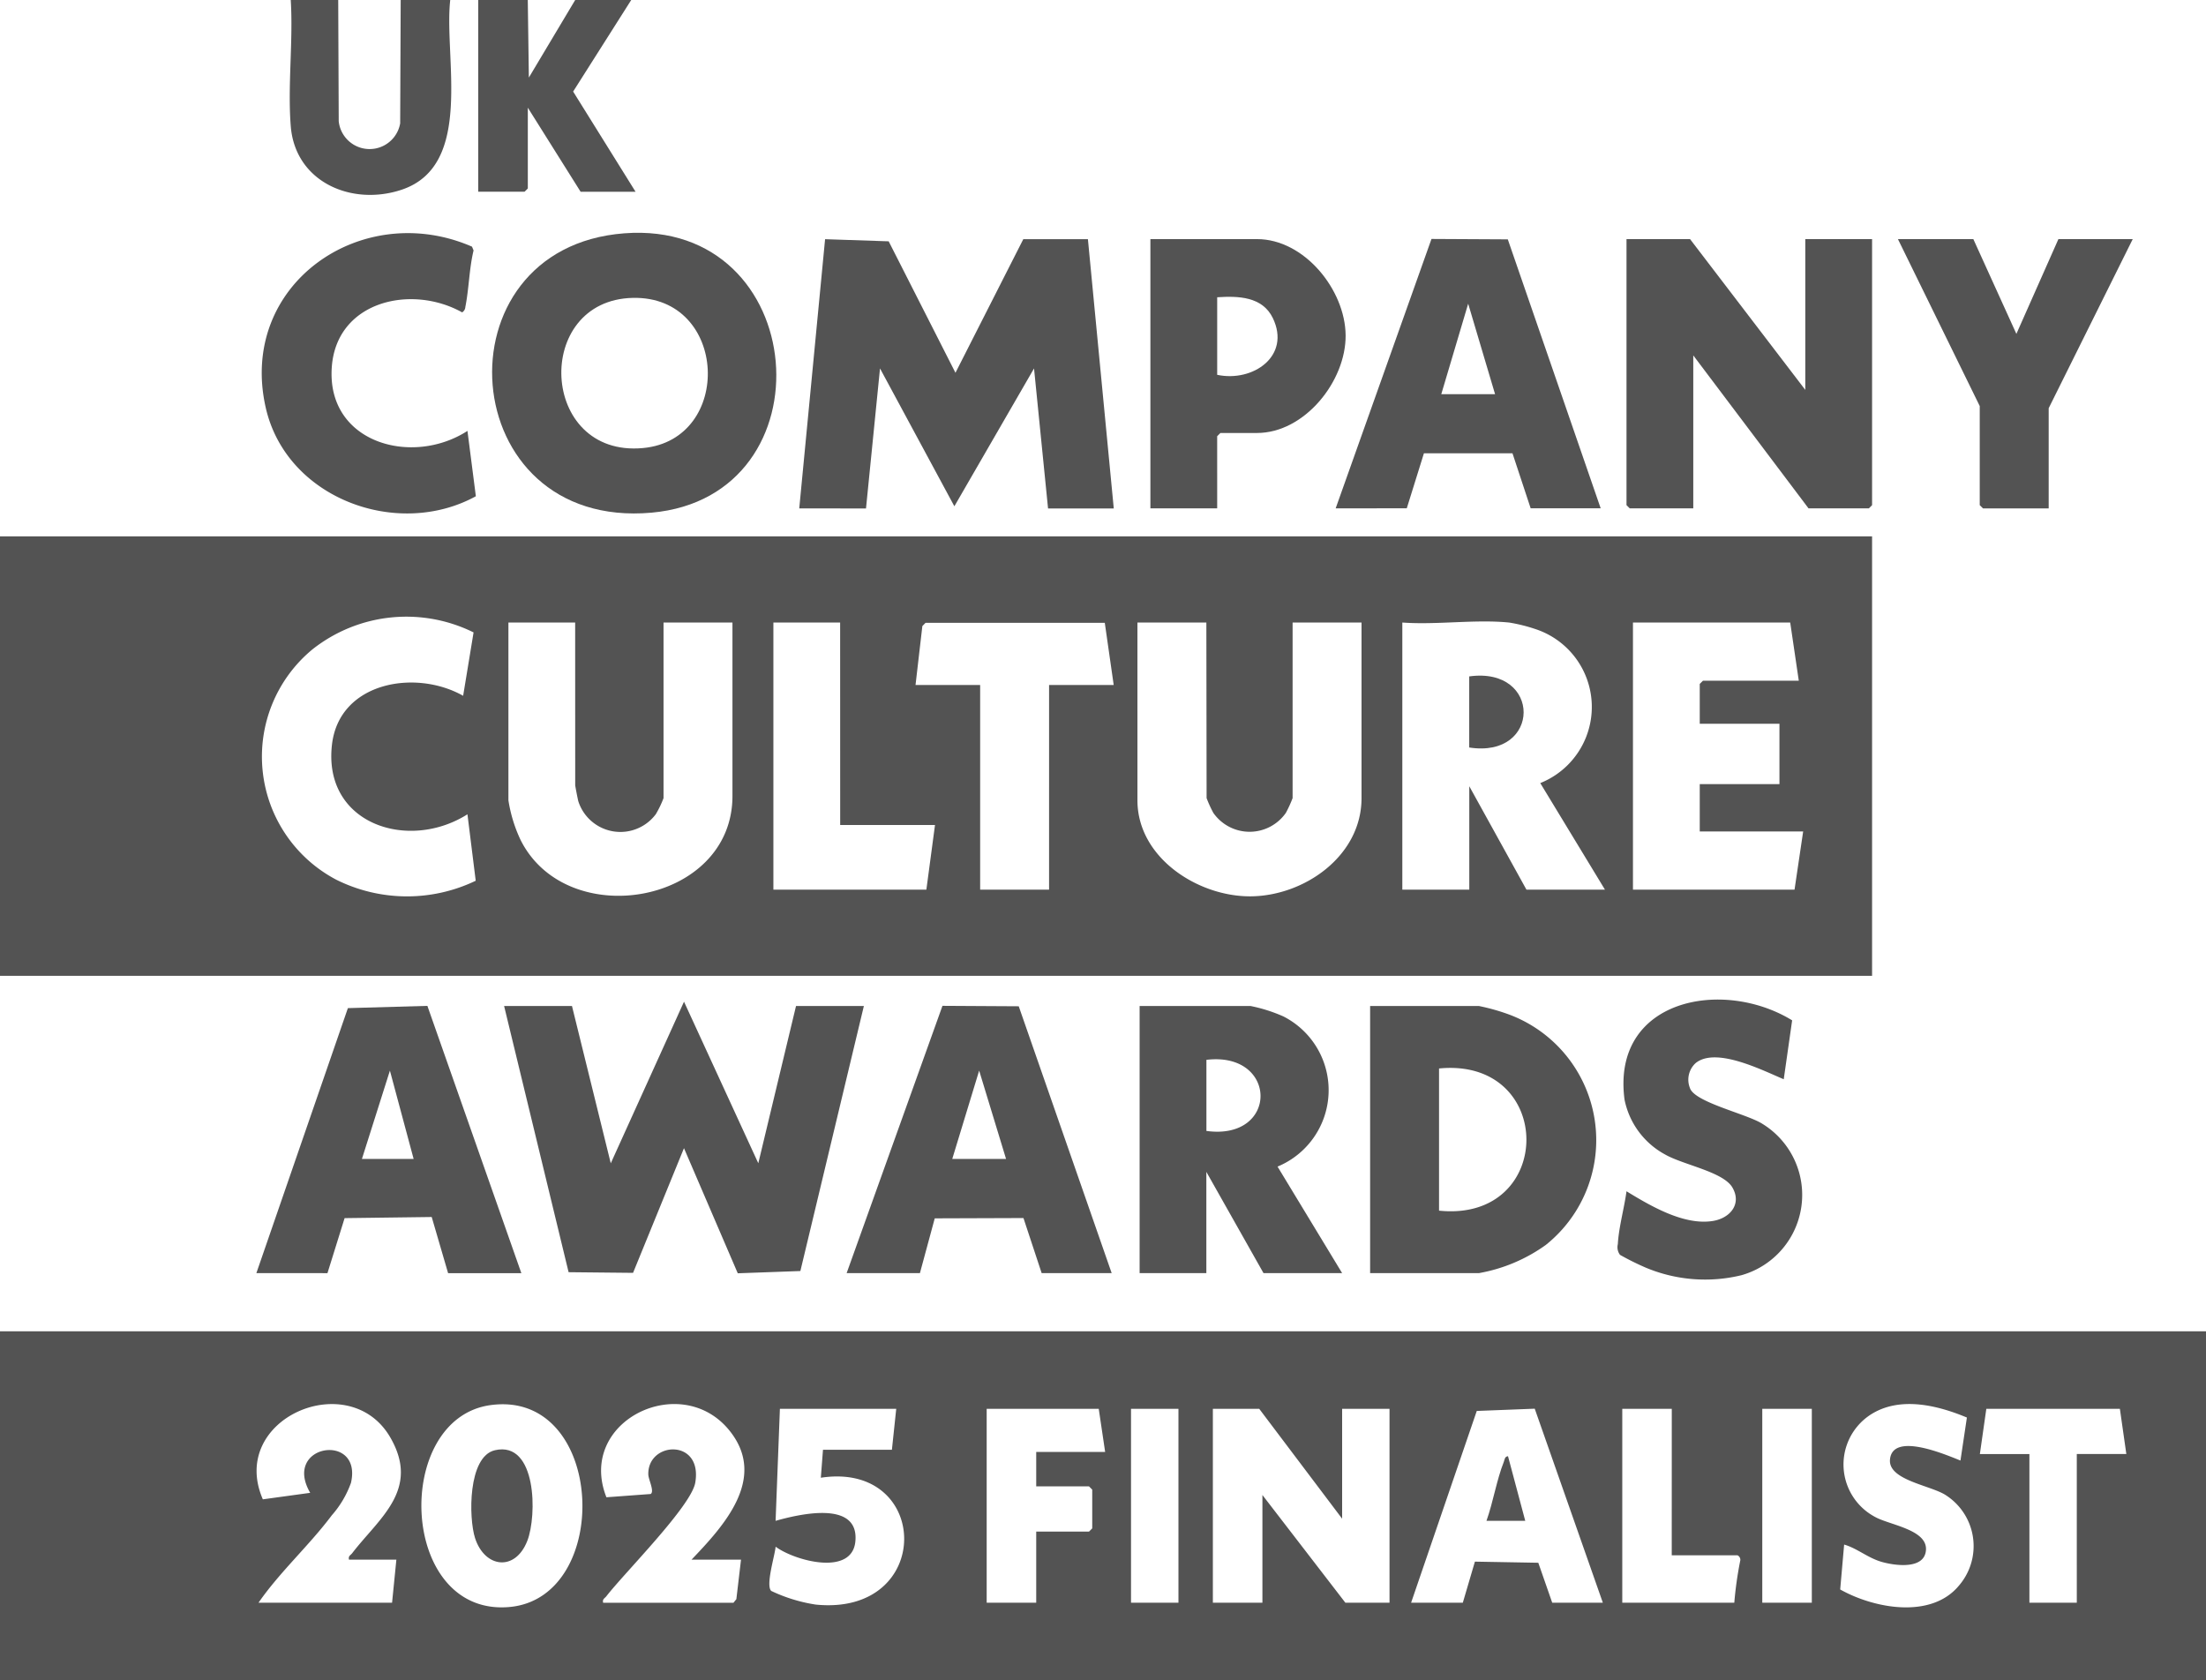 <svg xmlns="http://www.w3.org/2000/svg" width="131.223" height="99.955" viewBox="0 0 131.223 99.955">
  <g id="Group_2656" data-name="Group 2656" transform="translate(10785 4536)">
    <path id="Path_19549" data-name="Path 19549" d="M0,249H111.36v26.142H0Zm27.55,9.483.62-3.77a9,9,0,0,0-9.59,1.013,8.274,8.274,0,0,0,1.427,13.7,9.434,9.434,0,0,0,8.291.059l-.492-3.952c-3.533,2.235-8.61.571-8.058-4.151.435-3.723,4.968-4.5,7.8-2.9m6.665-4.357H30.243V264.7a8.581,8.581,0,0,0,.721,2.354c2.761,5.535,12.606,3.823,12.606-2.611V254.126h-4.1V264.57a5.98,5.98,0,0,1-.457.953,2.629,2.629,0,0,1-4.609-.756c-.031-.1-.188-.913-.188-.965Zm15.762,0H46.005v15.89h9.1l.513-3.844H49.978Zm4.485,3.716h3.844v12.174h4.1V257.842h3.844l-.53-3.7H55.057l-.191.193Zm17.3-3.716h-4.1V264.7c0,3.408,3.586,5.731,6.73,5.713,3.184-.019,6.6-2.391,6.6-5.841V254.126h-4.1V264.57a7.212,7.212,0,0,1-.4.877,2.632,2.632,0,0,1-4.316,0,7.254,7.254,0,0,1-.4-.877Zm18,0c-2-.2-4.311.15-6.343,0v15.89H87.4v-6.151l3.4,6.151H95.47l-3.848-6.339a4.877,4.877,0,0,0-.313-9.17,9.772,9.772,0,0,0-1.542-.381m16.723,0H97.136v15.89h9.611l.513-3.46h-6.151v-2.819h4.741v-3.588h-4.741v-2.371l.192-.192H107Z" transform="translate(-10785 -4753.092)" fill="#535353"/>
    <path id="Path_19550" data-name="Path 19550" d="M131.223,638.76H0V618H131.223ZM20.76,631.584c-.056-.224.093-.256.191-.385,1.6-2.085,4.06-3.777,2.268-6.88-2.436-4.218-9.667-1.125-7.584,3.678l2.817-.387c-1.683-2.9,3.126-3.619,2.425-.593a5.961,5.961,0,0,1-1.146,1.937c-1.331,1.779-3.079,3.354-4.354,5.193h7.945l.256-2.563Zm8.427-9.193c-5.856.793-5.461,12.6,1.119,12.011,6.176-.555,5.719-12.937-1.119-12.011m11.949,9.193c1.913-2,4.5-4.814,2.3-7.622-2.863-3.664-9.16-.641-7.364,3.912l2.631-.194c.244-.15-.133-.86-.139-1.165-.044-1.976,3.246-2.149,2.793.49-.24,1.4-4.2,5.354-5.288,6.757-.1.129-.246.163-.191.386h7.753l.171-.213.277-2.35ZM117,623.131c-1.7-.711-3.87-1.253-5.576-.265a3.532,3.532,0,0,0,.11,6.176c.844.478,3.1.748,3.032,1.956s-1.881.937-2.633.721c-.835-.24-1.459-.809-2.235-1.031l-.235,2.671c2,1.127,5.423,1.783,7.079-.248a3.6,3.6,0,0,0-.779-5.35c-.868-.59-3.434-.892-3.339-2.117.131-1.686,3.322-.3,4.193.045Zm-63.688-.518h-6.92l-.256,6.663c1.361-.384,4.976-1.258,4.746,1.218-.195,2.105-3.635,1.148-4.745.32-.042.524-.605,2.295-.261,2.631a9.5,9.5,0,0,0,2.646.813c7.062.706,6.87-8.546.305-7.546l.128-1.665h4.1Zm12.046,0H58.692v11.533h2.947v-4.229h3.14l.192-.192v-2.307l-.192-.192h-3.14v-2.05h4.1Zm4.741,0H67.278v11.533H70.1Zm4.806,0H72.147v11.533h2.947v-6.407l4.934,6.407h2.627V622.613H79.836v6.536Zm9.034,11.533h3.076l.719-2.443,3.771.067.828,2.376h3.011l-4.051-11.541-3.448.134Zm15.506-11.533H96.5v11.533h6.664a22.219,22.219,0,0,1,.359-2.53.3.3,0,0,0-.167-.289H99.443Zm8.33,0h-2.947v11.533h2.947Zm18.325,0h-7.945l-.384,2.691h2.947v8.842h2.819V625.3h2.947Z" transform="translate(-10785 -5074.805)" fill="#535353"/>
    <path id="Path_19551" data-name="Path 19551" d="M224.947,0l.064,4.615L227.767,0H231.1l-3.455,5.446,3.712,5.96h-3.268l-3.14-5v4.806l-.192.192H222V0Z" transform="translate(-10978.552 -4536)" fill="#535353"/>
    <path id="Path_19552" data-name="Path 19552" d="M137.384,0l.03,7.21a1.846,1.846,0,0,0,3.655.128L141.1,0h2.947c-.384,3.421,1.425,9.83-2.878,11.282-2.969,1-6.346-.444-6.609-3.781-.19-2.41.151-5.066,0-7.5Z" transform="translate(-10902.265 -4536)" fill="#535353"/>
    <path id="Path_19553" data-name="Path 19553" d="M371,127.014,372.537,111l3.783.127,3.972,7.82L384.327,111h3.844l1.538,16.018H385.8l-.834-8.33-4.739,8.2-4.423-8.2-.833,8.331Z" transform="translate(-11108.457 -4632.771)" fill="#535353"/>
    <path id="Path_19554" data-name="Path 19554" d="M238.037,465.248l2.307,9.356,4.357-9.614,4.419,9.611,2.244-9.354H255.4l-3.777,15.765-3.724.135-3.2-7.443-3.029,7.417-3.834-.039L234,465.248Z" transform="translate(-10989.013 -4941.402)" fill="#535353"/>
    <path id="Path_19555" data-name="Path 19555" d="M765.636,119.97V111h3.973v15.826l-.192.192h-3.588l-6.856-9.1v9.1h-3.78l-.192-.192V111h3.78Z" transform="translate(-11443.249 -4632.776)" fill="#535353"/>
    <path id="Path_19556" data-name="Path 19556" d="M236.3,108.088c11.1-.847,12.375,15.652,1.626,16.618-11.762,1.057-12.916-15.757-1.626-16.618m.51,3.841c-5.961.13-5.568,9.507.6,8.934,5.4-.5,5.072-9.057-.6-8.934" transform="translate(-10984.164 -4630.209)" fill="#535353"/>
    <path id="Path_19557" data-name="Path 19557" d="M636,482.89V467h6.471a12.106,12.106,0,0,1,1.892.543,7.978,7.978,0,0,1,2.078,13.678,9.715,9.715,0,0,1-3.969,1.669Zm4.1-3.716c6.919.713,6.939-9.135,0-8.458Z" transform="translate(-11339.499 -4943.155)" fill="#535353"/>
    <path id="Path_19558" data-name="Path 19558" d="M541.046,482.89h-4.677l-3.4-6.023v6.023H529V467h6.6a9.321,9.321,0,0,1,1.946.617,4.92,4.92,0,0,1-.342,8.936Zm-8.073-8.458c4.316.59,4.268-4.744,0-4.229Z" transform="translate(-11246.21 -4943.155)" fill="#535353"/>
    <path id="Path_19559" data-name="Path 19559" d="M620,126.958l5.7-16.027,4.54.024,5.525,16H631.6l-1.082-3.275-5.267,0-1.02,3.273Zm9.483-6.792-1.6-5.383-1.6,5.383Z" transform="translate(-11325.549 -4632.716)" fill="#535353"/>
    <path id="Path_19560" data-name="Path 19560" d="M393,482.83l5.7-15.9,4.537.026,5.528,15.873H404.6l-1.082-3.275-5.277.018-.882,3.258Zm9.483-6.792-1.6-5.255-1.6,5.255Z" transform="translate(-11127.638 -4943.095)" fill="#535353"/>
    <path id="Path_19561" data-name="Path 19561" d="M119,482.836l5.444-15.764,4.729-.134,5.589,15.9h-4.357l-.975-3.34-5.181.067-1.02,3.273Zm9.355-6.792-1.411-5.254-1.665,5.254Z" transform="translate(-10888.75 -4943.101)" fill="#535353"/>
    <path id="Path_19562" data-name="Path 19562" d="M537.973,127.018H534V111h6.343c2.81,0,5.248,3.016,5.27,5.724.022,2.731-2.445,5.809-5.27,5.809h-2.179l-.192.192Zm0-7.945c2.12.452,4.4-1.111,3.31-3.375-.62-1.284-2.055-1.321-3.31-1.239Z" transform="translate(-11250.569 -4632.776)" fill="#535353"/>
    <path id="Path_19563" data-name="Path 19563" d="M760.77,468.749c-1.254-.524-4.041-1.953-5.248-.955a1.339,1.339,0,0,0-.333,1.475c.269.846,3.349,1.533,4.289,2.118a4.963,4.963,0,0,1-1.214,9.017,9.133,9.133,0,0,1-5.693-.444,16.1,16.1,0,0,1-1.541-.765.758.758,0,0,1-.129-.637c.053-.986.382-2.151.516-3.145,1.418.864,3.428,2.057,5.159,1.763,1-.17,1.708-1,1.144-1.981-.546-.949-2.948-1.35-4.036-1.986a4.775,4.775,0,0,1-2.385-3.253c-.784-5.984,5.845-7.243,9.971-4.711Z" transform="translate(-11439.665 -4940.547)" fill="#535353"/>
    <path id="Path_19564" data-name="Path 19564" d="M133.692,119.982l.5,3.891c-4.681,2.566-11.28.124-12.5-5.275-1.659-7.323,5.711-12.428,12.271-9.573l.093.225c-.262,1.083-.272,2.279-.489,3.359a.4.4,0,0,1-.191.325c-3.023-1.688-7.477-.674-7.754,3.262-.318,4.505,4.773,5.926,8.076,3.786" transform="translate(-10890.886 -4630.352)" fill="#535353"/>
    <path id="Path_19565" data-name="Path 19565" d="M885.485,111l2.561,5.638,2.5-5.638h4.421l-5,10.06v5.959h-3.909l-.192-.192v-5.895L881,111Z" transform="translate(-11553.102 -4632.776)" fill="#535353"/>
    <path id="Path_19566" data-name="Path 19566" d="M682,317.918v-4.229c4.33-.6,4.3,4.9,0,4.229" transform="translate(-11379.604 -4809.451)" fill="#535353"/>
    <path id="Path_19567" data-name="Path 19567" d="M220.17,672.868c2.5-.576,2.514,3.9,1.93,5.39-.723,1.849-2.536,1.611-3.109-.164-.386-1.2-.428-4.855,1.179-5.225" transform="translate(-10975.733 -5122.597)" fill="#535353"/>
    <path id="Path_19568" data-name="Path 19568" d="M692.307,679.845H690c.4-1.121.6-2.419,1.034-3.516.052-.134.047-.309.247-.329Z" transform="translate(-11386.578 -5125.373)" fill="#535353"/>
  </g>
</svg>
